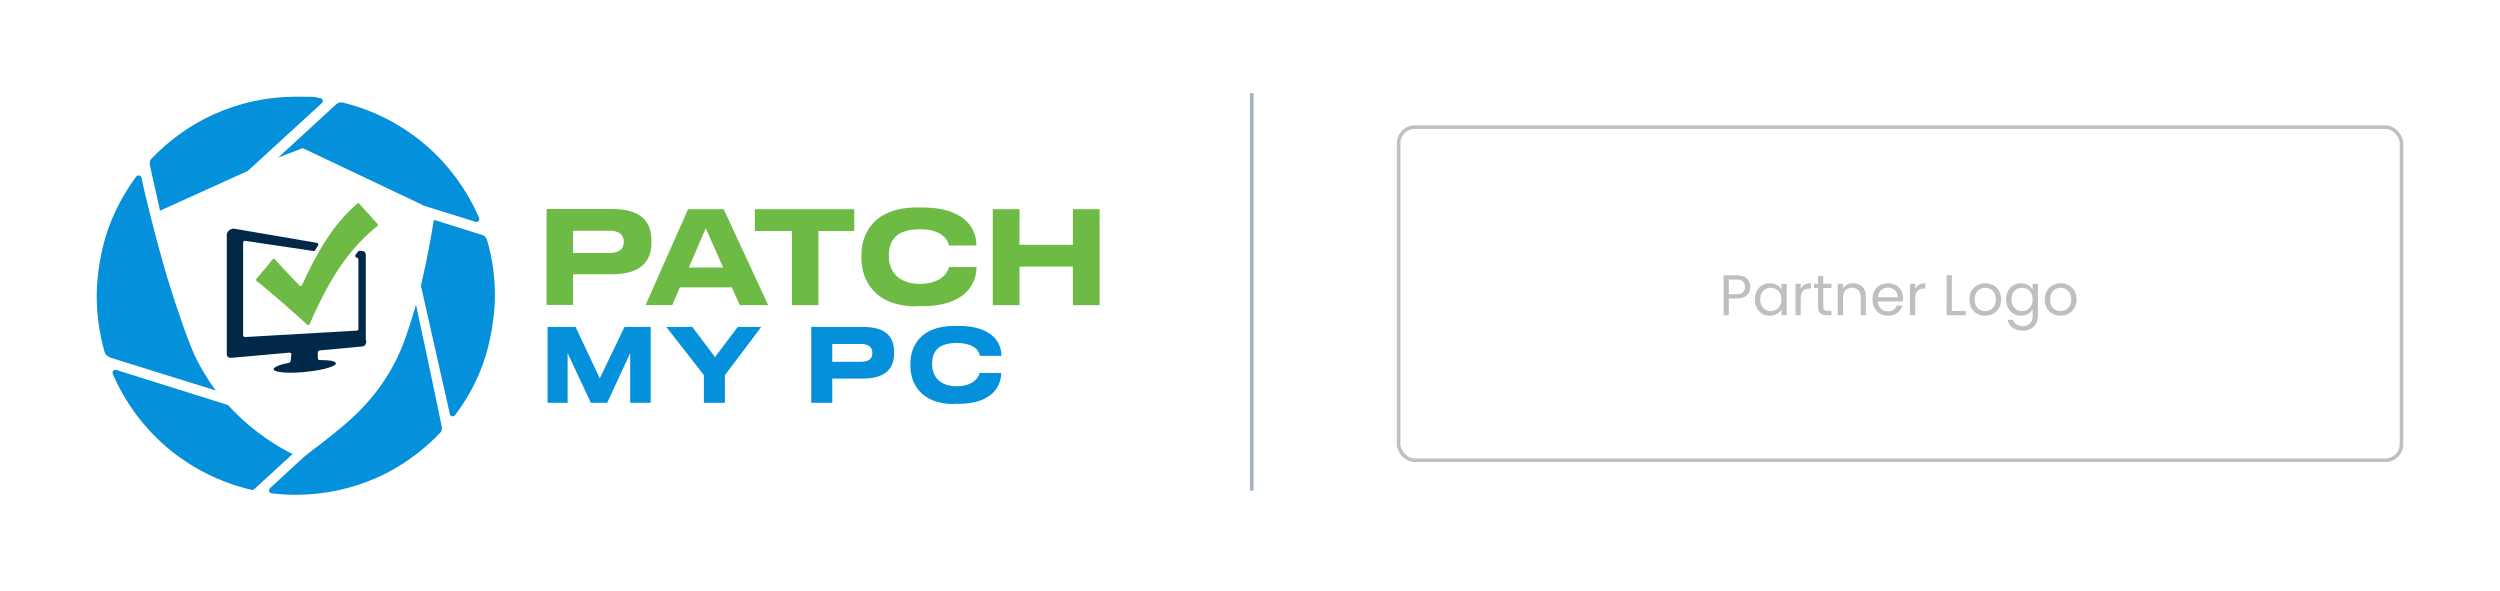 <?xml version="1.0" encoding="UTF-8"?> <svg xmlns="http://www.w3.org/2000/svg" width="698" height="165" viewBox="0 0 698 165" fill="none"><line x1="349.5" y1="26" x2="349.5" y2="137" stroke="#A5B2C2"></line><path d="M152.885 91.273H160.688L167.455 105.633L174.361 91.273H181.68V112.468H175.949V98.591L169.527 112.468H164.969L158.478 98.591V112.468H152.885V91.273Z" fill="#0490DA"></path><path d="M196.526 104.736L186.03 91.273H193.281L199.634 99.696L205.987 91.273H212.547L202.396 104.736V112.468H196.526V104.736Z" fill="#0490DA"></path><path d="M232.366 105.702V112.468H226.496V91.273H240.859C247.557 91.273 249.629 94.173 249.629 98.315V98.66C249.629 102.665 247.488 105.702 240.859 105.702H232.366ZM232.366 101.008H240.445C242.586 101.008 243.552 100.11 243.552 98.591V98.453C243.552 97.004 242.586 96.037 240.445 96.037H232.366V101.008Z" fill="#0490DA"></path><path d="M266.409 112.814C256.742 112.814 254.187 106.6 254.187 102.251V101.423C254.187 97.004 256.742 90.998 266.409 90.998H267.721C276.629 90.998 279.598 95.347 279.598 99.352H273.591C273.522 98.73 272.762 95.762 267.1 95.762C261.437 95.762 260.263 98.661 260.263 101.492V101.906C260.263 104.529 261.921 107.843 267.1 107.843C272.279 107.843 273.452 104.736 273.522 104.115H279.529C279.529 108.05 276.698 112.745 267.652 112.745H266.34L266.409 112.814Z" fill="#0490DA"></path><path d="M159.997 76.57V85.13H152.608V58.344H170.77C179.263 58.344 181.887 62.072 181.887 67.25V67.664C181.887 72.772 179.194 76.57 170.77 76.57H160.066H159.997ZM159.997 70.632H170.217C172.91 70.632 174.153 69.459 174.153 67.595V67.457C174.153 65.593 172.91 64.419 170.217 64.419H159.997V70.701V70.632Z" fill="#6DBA44"></path><path d="M204.33 80.228H189.829L187.688 85.199H180.23L192.108 58.412H202.051L214.481 85.199H206.54L204.33 80.228ZM197.011 63.797L192.315 74.705H201.913L197.08 63.797H197.011Z" fill="#6DBA44"></path><path d="M221.11 64.487H210.752V58.412H238.512V64.487H228.499V85.199H221.11V64.487Z" fill="#6DBA44"></path><path d="M255.982 85.545C243.759 85.545 240.514 77.674 240.514 72.22V71.116C240.514 65.524 243.759 57.93 255.982 57.93H257.639C268.895 57.93 272.624 63.453 272.624 68.492C272.624 68.561 264.959 68.561 264.959 68.561C264.821 67.802 263.854 64.005 256.81 64.005C249.767 64.005 248.179 67.664 248.179 71.254V71.737C248.179 75.051 250.25 79.262 256.81 79.262C263.37 79.262 264.821 75.396 264.959 74.568H272.624V74.706C272.624 79.607 269.033 85.476 257.639 85.476H255.982V85.545Z" fill="#6DBA44"></path><path d="M277.182 58.412H284.639V68.353H299.555V58.412H307.013V85.199H299.555V74.429H284.639V85.199H277.182V58.412Z" fill="#6DBA44"></path><path d="M30.591 99.696C29.9 99.489 29.417 98.937 29.21 98.316C27.76 93.207 27 87.96 27 82.575C27 77.19 28.105 69.665 30.315 63.59C32.179 58.481 34.803 53.648 38.049 49.299C38.463 48.747 39.361 48.954 39.499 49.575C39.913 51.439 40.396 53.856 41.018 56.203C44.056 68.768 47.095 79.468 50.202 88.236C51.169 91.274 52.274 94.104 53.309 96.797C54.483 99.765 56.002 102.665 57.798 105.426C58.489 106.6 59.179 107.567 59.8 108.395C59.939 108.602 60.146 108.809 60.215 109.016L30.522 99.765L30.591 99.696Z" fill="#0490DA"></path><path d="M82.589 138.15C80.31 138.15 78.1 138.012 75.821 137.736C75.131 137.667 74.855 136.839 75.338 136.355C78.998 132.972 83.072 129.175 85.005 127.449C86.317 126.414 87.561 125.378 88.873 124.481C91.289 122.617 93.499 120.822 95.571 119.096C103.512 112.537 109.105 104.874 112.489 96.245C113.801 92.862 114.975 89.065 116.149 85.061C117.323 90.584 121.051 107.912 123.33 119.096C123.468 119.786 123.33 120.408 122.847 120.891C117.806 126.138 111.936 130.349 105.376 133.318C98.126 136.493 90.53 138.15 82.519 138.15H82.589Z" fill="#0490DA"></path><path d="M117.529 79.745C119.394 71.874 120.568 64.971 121.12 61.381L134.586 65.592C135.207 65.799 135.759 66.282 135.967 66.973C137.486 72.013 138.176 77.329 138.176 82.575C138.176 87.822 137.071 95.485 134.862 101.561C132.997 106.738 130.373 111.502 127.059 115.92C126.644 116.473 125.747 116.265 125.609 115.644L117.529 79.814V79.745Z" fill="#0490DA"></path><path d="M118.013 57.239L84.522 41.361L77.686 43.984L93.844 29.141C94.397 28.658 95.087 28.451 95.778 28.658C104.34 30.729 112.35 34.871 119.049 40.671C125.402 46.194 130.443 53.166 133.757 60.83C134.033 61.451 133.412 62.141 132.79 61.934L117.944 57.309L118.013 57.239Z" fill="#0490DA"></path><path d="M41.846 46.123C41.708 45.433 41.846 44.743 42.33 44.259C47.371 39.013 53.171 34.87 59.731 31.902C66.982 28.657 74.647 27 82.588 27C90.529 27 87.146 27.138 89.424 27.414C90.115 27.483 90.391 28.312 89.839 28.795L69.192 47.711L44.678 58.826L41.846 46.123Z" fill="#0490DA"></path><path d="M70.987 136.562C70.78 136.769 70.504 136.838 70.296 136.769C61.458 134.767 53.171 130.555 46.266 124.618C39.844 119.026 34.803 112.122 31.488 104.39C31.212 103.769 31.834 103.078 32.455 103.286L63.667 113.089C70.918 121.097 78.928 125.447 81.69 126.758L70.987 136.562Z" fill="#0490DA"></path><path d="M102.13 95.001V71.114C102.13 70.7 101.785 70.217 101.509 70.148L100.542 70.01C100.335 70.01 100.197 70.01 100.059 70.148C99.783 70.424 99.575 70.769 99.299 71.114C99.023 71.39 99.23 71.874 99.644 71.943C99.921 71.943 100.059 72.219 100.059 72.426V91.825C100.059 92.102 99.852 92.309 99.575 92.309L68.432 94.104C68.156 94.104 67.88 93.897 67.88 93.62V67.731C67.88 67.386 68.156 67.179 68.501 67.248L87.491 70.079C87.698 70.079 87.905 70.01 88.043 69.802C88.251 69.388 88.527 68.974 88.803 68.56C89.01 68.284 88.803 67.869 88.458 67.8L65.463 63.865C64.289 63.658 63.322 64.763 63.322 65.522V98.936C63.322 99.558 63.875 99.972 64.634 99.903C64.634 99.903 72.161 99.212 80.793 98.453C81.138 98.453 81.414 98.729 81.345 99.005L81.138 100.8C81.138 101.007 80.931 101.214 80.724 101.283C78.169 101.767 76.442 102.457 76.373 103.078C76.373 104.045 81.276 104.39 86.455 103.7C90.737 103.216 93.775 102.181 93.775 101.491C93.775 100.8 91.98 100.524 89.217 100.524C88.941 100.524 88.665 100.248 88.734 99.972V98.315C88.803 98.039 89.01 97.832 89.286 97.832C95.432 97.279 101.095 96.727 101.233 96.727C102.338 96.589 102.269 95.139 102.269 95.07L102.13 95.001Z" fill="#002949"></path><path d="M99.851 56.754C92.255 63.106 87.422 72.84 84.314 79.606C84.176 79.882 83.831 79.951 83.624 79.744C82.243 78.294 78.03 73.945 76.787 72.426C76.58 72.219 76.304 72.219 76.097 72.426C75.061 73.806 72.851 76.361 71.609 77.811C71.47 78.018 71.47 78.294 71.609 78.432C74.785 80.848 82.795 87.89 85.764 90.652C85.972 90.859 86.317 90.79 86.455 90.513C92.463 76.568 98.194 68.836 105.376 63.106C105.583 62.968 105.583 62.691 105.376 62.484L100.266 56.823C100.128 56.616 99.851 56.616 99.644 56.823L99.851 56.754Z" fill="#6DBA44"></path><g opacity="0.45"><rect x="390.5" y="35.5" width="280" height="93" rx="4.5" stroke="#6C727A"></rect><path d="M488.688 80.112C488.688 81.04 488.368 81.813 487.728 82.432C487.099 83.04 486.133 83.344 484.832 83.344H482.688V88H481.232V76.848H484.832C486.091 76.848 487.045 77.152 487.696 77.76C488.357 78.368 488.688 79.152 488.688 80.112ZM484.832 82.144C485.643 82.144 486.24 81.968 486.624 81.616C487.008 81.264 487.2 80.763 487.2 80.112C487.2 78.736 486.411 78.048 484.832 78.048H482.688V82.144H484.832ZM489.954 83.584C489.954 82.688 490.135 81.904 490.498 81.232C490.86 80.549 491.356 80.021 491.986 79.648C492.626 79.275 493.335 79.088 494.114 79.088C494.882 79.088 495.548 79.253 496.114 79.584C496.679 79.915 497.1 80.331 497.378 80.832V79.232H498.85V88H497.378V86.368C497.09 86.88 496.658 87.307 496.082 87.648C495.516 87.979 494.855 88.144 494.098 88.144C493.319 88.144 492.615 87.952 491.986 87.568C491.356 87.184 490.86 86.645 490.498 85.952C490.135 85.259 489.954 84.469 489.954 83.584ZM497.378 83.6C497.378 82.939 497.244 82.363 496.978 81.872C496.711 81.381 496.348 81.008 495.89 80.752C495.442 80.485 494.946 80.352 494.402 80.352C493.858 80.352 493.362 80.48 492.914 80.736C492.466 80.992 492.108 81.365 491.842 81.856C491.575 82.347 491.442 82.923 491.442 83.584C491.442 84.256 491.575 84.843 491.842 85.344C492.108 85.835 492.466 86.213 492.914 86.48C493.362 86.736 493.858 86.864 494.402 86.864C494.946 86.864 495.442 86.736 495.89 86.48C496.348 86.213 496.711 85.835 496.978 85.344C497.244 84.843 497.378 84.261 497.378 83.6ZM502.766 80.656C503.022 80.155 503.385 79.765 503.854 79.488C504.334 79.211 504.915 79.072 505.598 79.072V80.576H505.214C503.582 80.576 502.766 81.461 502.766 83.232V88H501.31V79.232H502.766V80.656ZM509.055 80.432V85.6C509.055 86.027 509.146 86.331 509.327 86.512C509.508 86.683 509.823 86.768 510.271 86.768H511.343V88H510.031C509.22 88 508.612 87.813 508.207 87.44C507.802 87.067 507.599 86.453 507.599 85.6V80.432H506.463V79.232H507.599V77.024H509.055V79.232H511.343V80.432H509.055ZM517.379 79.072C518.446 79.072 519.31 79.397 519.971 80.048C520.632 80.688 520.963 81.616 520.963 82.832V88H519.523V83.04C519.523 82.165 519.304 81.499 518.867 81.04C518.43 80.571 517.832 80.336 517.075 80.336C516.307 80.336 515.694 80.576 515.235 81.056C514.787 81.536 514.563 82.235 514.563 83.152V88H513.107V79.232H514.563V80.48C514.851 80.032 515.24 79.685 515.731 79.44C516.232 79.195 516.782 79.072 517.379 79.072ZM531.341 83.28C531.341 83.557 531.325 83.851 531.293 84.16H524.285C524.339 85.024 524.632 85.701 525.165 86.192C525.709 86.672 526.365 86.912 527.133 86.912C527.763 86.912 528.285 86.768 528.701 86.48C529.128 86.181 529.427 85.787 529.597 85.296H531.165C530.931 86.139 530.461 86.827 529.757 87.36C529.053 87.883 528.179 88.144 527.133 88.144C526.301 88.144 525.555 87.957 524.893 87.584C524.243 87.211 523.731 86.683 523.357 86C522.984 85.307 522.797 84.507 522.797 83.6C522.797 82.693 522.979 81.899 523.341 81.216C523.704 80.533 524.211 80.011 524.861 79.648C525.523 79.275 526.28 79.088 527.133 79.088C527.965 79.088 528.701 79.269 529.341 79.632C529.981 79.995 530.472 80.496 530.813 81.136C531.165 81.765 531.341 82.48 531.341 83.28ZM529.837 82.976C529.837 82.421 529.715 81.947 529.469 81.552C529.224 81.147 528.888 80.843 528.461 80.64C528.045 80.427 527.581 80.32 527.069 80.32C526.333 80.32 525.704 80.555 525.181 81.024C524.669 81.493 524.376 82.144 524.301 82.976H529.837ZM534.719 80.656C534.975 80.155 535.338 79.765 535.807 79.488C536.287 79.211 536.869 79.072 537.551 79.072V80.576H537.167C535.535 80.576 534.719 81.461 534.719 83.232V88H533.263V79.232H534.719V80.656ZM544.954 86.816H548.858V88H543.498V76.848H544.954V86.816ZM554.228 88.144C553.407 88.144 552.66 87.957 551.988 87.584C551.327 87.211 550.804 86.683 550.42 86C550.047 85.307 549.86 84.507 549.86 83.6C549.86 82.704 550.052 81.915 550.436 81.232C550.831 80.539 551.364 80.011 552.036 79.648C552.708 79.275 553.46 79.088 554.292 79.088C555.124 79.088 555.876 79.275 556.548 79.648C557.22 80.011 557.748 80.533 558.132 81.216C558.527 81.899 558.724 82.693 558.724 83.6C558.724 84.507 558.521 85.307 558.116 86C557.721 86.683 557.183 87.211 556.5 87.584C555.817 87.957 555.06 88.144 554.228 88.144ZM554.228 86.864C554.751 86.864 555.241 86.741 555.7 86.496C556.159 86.251 556.527 85.883 556.804 85.392C557.092 84.901 557.236 84.304 557.236 83.6C557.236 82.896 557.097 82.299 556.82 81.808C556.543 81.317 556.18 80.955 555.732 80.72C555.284 80.475 554.799 80.352 554.276 80.352C553.743 80.352 553.252 80.475 552.804 80.72C552.367 80.955 552.015 81.317 551.748 81.808C551.481 82.299 551.348 82.896 551.348 83.6C551.348 84.315 551.476 84.917 551.732 85.408C551.999 85.899 552.351 86.267 552.788 86.512C553.225 86.747 553.705 86.864 554.228 86.864ZM564.254 79.088C565.012 79.088 565.673 79.253 566.238 79.584C566.814 79.915 567.241 80.331 567.518 80.832V79.232H568.99V88.192C568.99 88.992 568.82 89.701 568.478 90.32C568.137 90.949 567.646 91.44 567.006 91.792C566.377 92.144 565.641 92.32 564.798 92.32C563.646 92.32 562.686 92.048 561.918 91.504C561.15 90.96 560.697 90.219 560.558 89.28H561.998C562.158 89.813 562.489 90.24 562.99 90.56C563.492 90.891 564.094 91.056 564.798 91.056C565.598 91.056 566.249 90.805 566.75 90.304C567.262 89.803 567.518 89.099 567.518 88.192V86.352C567.23 86.864 566.804 87.291 566.238 87.632C565.673 87.973 565.012 88.144 564.254 88.144C563.476 88.144 562.766 87.952 562.126 87.568C561.497 87.184 561.001 86.645 560.638 85.952C560.276 85.259 560.094 84.469 560.094 83.584C560.094 82.688 560.276 81.904 560.638 81.232C561.001 80.549 561.497 80.021 562.126 79.648C562.766 79.275 563.476 79.088 564.254 79.088ZM567.518 83.6C567.518 82.939 567.385 82.363 567.118 81.872C566.852 81.381 566.489 81.008 566.03 80.752C565.582 80.485 565.086 80.352 564.542 80.352C563.998 80.352 563.502 80.48 563.054 80.736C562.606 80.992 562.249 81.365 561.982 81.856C561.716 82.347 561.582 82.923 561.582 83.584C561.582 84.256 561.716 84.843 561.982 85.344C562.249 85.835 562.606 86.213 563.054 86.48C563.502 86.736 563.998 86.864 564.542 86.864C565.086 86.864 565.582 86.736 566.03 86.48C566.489 86.213 566.852 85.835 567.118 85.344C567.385 84.843 567.518 84.261 567.518 83.6ZM575.275 88.144C574.453 88.144 573.707 87.957 573.035 87.584C572.373 87.211 571.851 86.683 571.467 86C571.093 85.307 570.907 84.507 570.907 83.6C570.907 82.704 571.099 81.915 571.483 81.232C571.877 80.539 572.411 80.011 573.083 79.648C573.755 79.275 574.507 79.088 575.339 79.088C576.171 79.088 576.923 79.275 577.595 79.648C578.267 80.011 578.795 80.533 579.179 81.216C579.573 81.899 579.771 82.693 579.771 83.6C579.771 84.507 579.568 85.307 579.163 86C578.768 86.683 578.229 87.211 577.547 87.584C576.864 87.957 576.107 88.144 575.275 88.144ZM575.275 86.864C575.797 86.864 576.288 86.741 576.747 86.496C577.205 86.251 577.573 85.883 577.851 85.392C578.139 84.901 578.283 84.304 578.283 83.6C578.283 82.896 578.144 82.299 577.867 81.808C577.589 81.317 577.227 80.955 576.779 80.72C576.331 80.475 575.845 80.352 575.323 80.352C574.789 80.352 574.299 80.475 573.851 80.72C573.413 80.955 573.061 81.317 572.795 81.808C572.528 82.299 572.395 82.896 572.395 83.6C572.395 84.315 572.523 84.917 572.779 85.408C573.045 85.899 573.397 86.267 573.835 86.512C574.272 86.747 574.752 86.864 575.275 86.864Z" fill="#6C727A"></path></g></svg> 